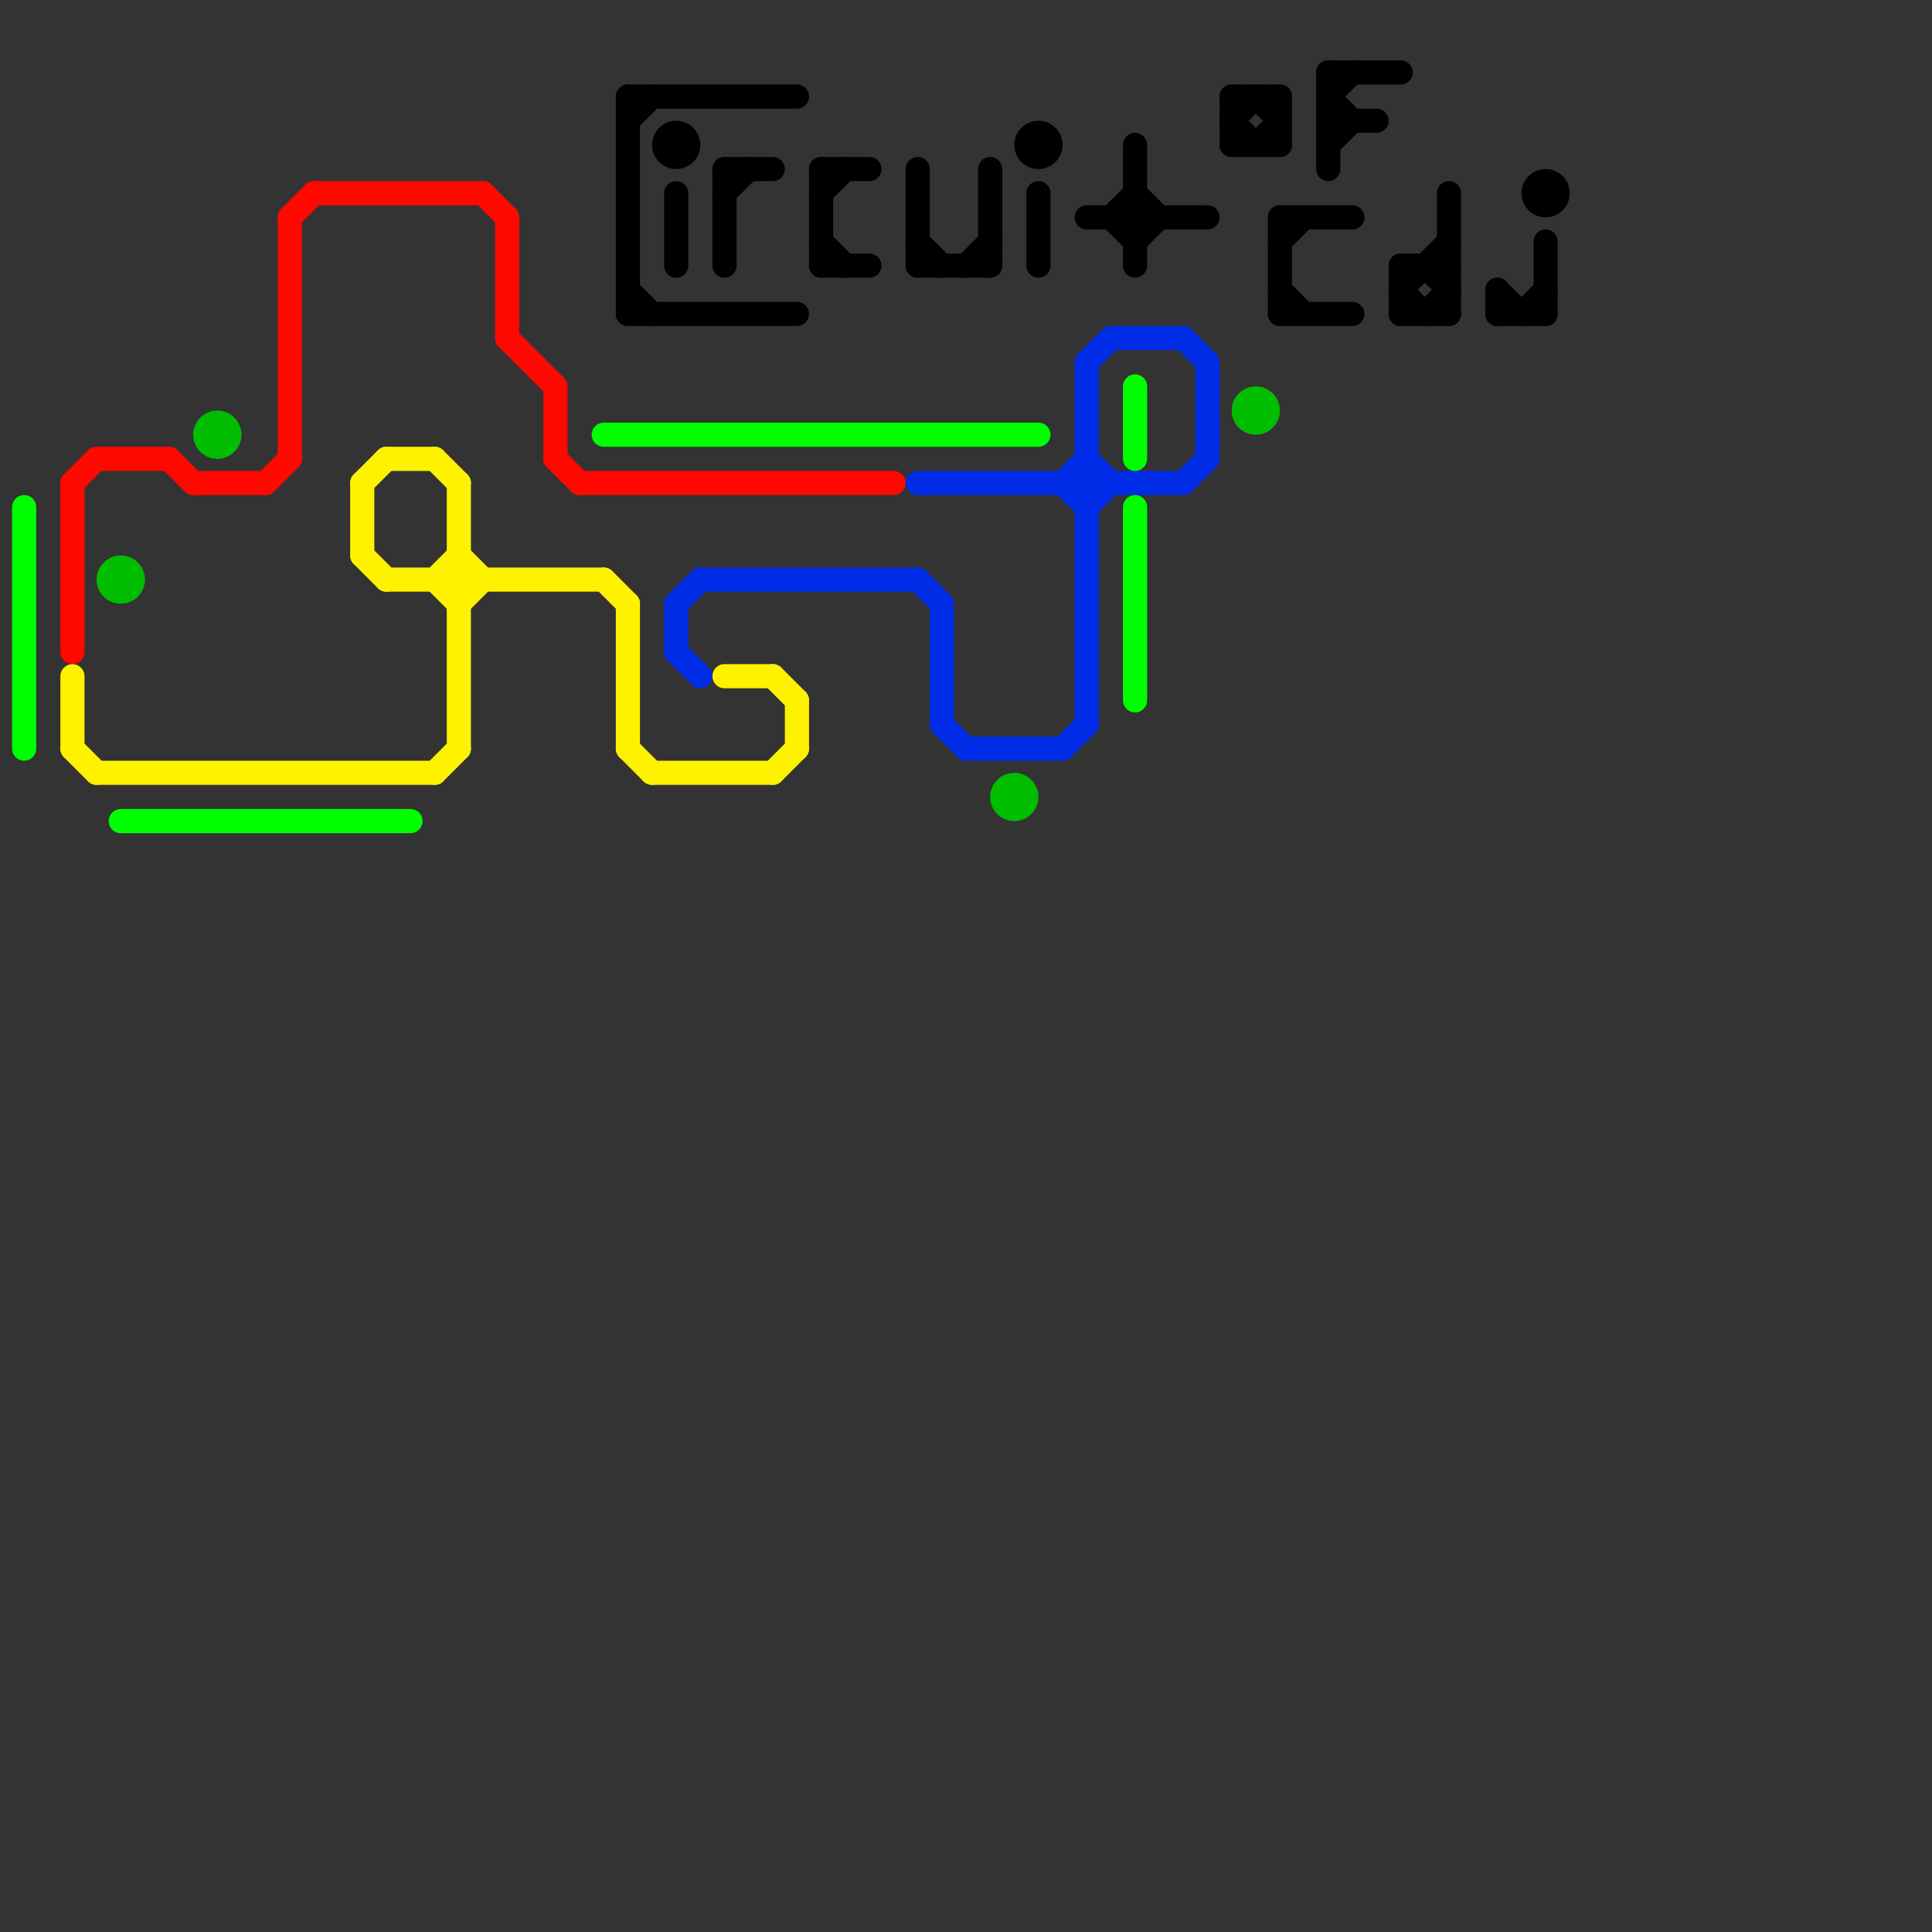 
<svg version="1.1" xmlns="http://www.w3.org/2000/svg" viewBox="0 0 80 80">
<rect x="0" y="0" width="80" height="80" fill="#333333" stroke="none"/>
<style>line { stroke-width: 1; fill: none; stroke-linecap: round; stroke-linejoin: round; } .c0 { stroke: #ff0800 } .c1 { stroke: #fff200 } .c2 { stroke: #002be6 } .c3 { stroke: #00ff00 } .c4 { stroke: #00bd00 } .c5 { stroke: #000000 } .w1 { stroke-width: 1; }</style><line class="c0 " x1="3" y1="20" x2="4" y2="19"/><line class="c0 " x1="3" y1="20" x2="3" y2="27"/><line class="c0 " x1="13" y1="8" x2="20" y2="8"/><line class="c0 " x1="23" y1="16" x2="23" y2="19"/><line class="c0 " x1="12" y1="9" x2="12" y2="19"/><line class="c0 " x1="20" y1="8" x2="21" y2="9"/><line class="c0 " x1="4" y1="19" x2="7" y2="19"/><line class="c0 " x1="8" y1="20" x2="11" y2="20"/><line class="c0 " x1="24" y1="20" x2="37" y2="20"/><line class="c0 " x1="7" y1="19" x2="8" y2="20"/><line class="c0 " x1="23" y1="19" x2="24" y2="20"/><line class="c0 " x1="11" y1="20" x2="12" y2="19"/><line class="c0 " x1="21" y1="14" x2="23" y2="16"/><line class="c0 " x1="12" y1="9" x2="13" y2="8"/><line class="c0 " x1="21" y1="9" x2="21" y2="14"/><line class="c1 " x1="33" y1="29" x2="33" y2="31"/><line class="c1 " x1="27" y1="32" x2="32" y2="32"/><line class="c1 " x1="15" y1="20" x2="16" y2="19"/><line class="c1 " x1="18" y1="24" x2="19" y2="25"/><line class="c1 " x1="4" y1="32" x2="18" y2="32"/><line class="c1 " x1="3" y1="28" x2="3" y2="31"/><line class="c1 " x1="18" y1="32" x2="19" y2="31"/><line class="c1 " x1="16" y1="19" x2="18" y2="19"/><line class="c1 " x1="15" y1="20" x2="15" y2="23"/><line class="c1 " x1="30" y1="28" x2="32" y2="28"/><line class="c1 " x1="19" y1="23" x2="20" y2="24"/><line class="c1 " x1="25" y1="24" x2="26" y2="25"/><line class="c1 " x1="16" y1="24" x2="25" y2="24"/><line class="c1 " x1="19" y1="25" x2="20" y2="24"/><line class="c1 " x1="19" y1="20" x2="19" y2="31"/><line class="c1 " x1="15" y1="23" x2="16" y2="24"/><line class="c1 " x1="26" y1="31" x2="27" y2="32"/><line class="c1 " x1="18" y1="19" x2="19" y2="20"/><line class="c1 " x1="32" y1="28" x2="33" y2="29"/><line class="c1 " x1="18" y1="24" x2="19" y2="23"/><line class="c1 " x1="3" y1="31" x2="4" y2="32"/><line class="c1 " x1="26" y1="25" x2="26" y2="31"/><line class="c1 " x1="32" y1="32" x2="33" y2="31"/><line class="c2 " x1="28" y1="25" x2="29" y2="24"/><line class="c2 " x1="40" y1="31" x2="44" y2="31"/><line class="c2 " x1="38" y1="24" x2="39" y2="25"/><line class="c2 " x1="49" y1="20" x2="50" y2="19"/><line class="c2 " x1="28" y1="25" x2="28" y2="27"/><line class="c2 " x1="46" y1="14" x2="49" y2="14"/><line class="c2 " x1="45" y1="19" x2="46" y2="20"/><line class="c2 " x1="49" y1="14" x2="50" y2="15"/><line class="c2 " x1="39" y1="25" x2="39" y2="30"/><line class="c2 " x1="44" y1="20" x2="45" y2="19"/><line class="c2 " x1="45" y1="15" x2="46" y2="14"/><line class="c2 " x1="45" y1="21" x2="46" y2="20"/><line class="c2 " x1="50" y1="15" x2="50" y2="19"/><line class="c2 " x1="38" y1="20" x2="49" y2="20"/><line class="c2 " x1="45" y1="15" x2="45" y2="30"/><line class="c2 " x1="39" y1="30" x2="40" y2="31"/><line class="c2 " x1="28" y1="27" x2="29" y2="28"/><line class="c2 " x1="44" y1="31" x2="45" y2="30"/><line class="c2 " x1="44" y1="20" x2="45" y2="21"/><line class="c2 " x1="29" y1="24" x2="38" y2="24"/><line class="c3 " x1="25" y1="18" x2="43" y2="18"/><line class="c3 " x1="47" y1="16" x2="47" y2="19"/><line class="c3 " x1="5" y1="34" x2="17" y2="34"/><line class="c3 " x1="47" y1="21" x2="47" y2="29"/><line class="c3 " x1="1" y1="21" x2="1" y2="31"/><circle cx="42" cy="33" r="1" fill="#00bd00" /><circle cx="9" cy="18" r="1" fill="#00bd00" /><circle cx="5" cy="24" r="1" fill="#00bd00" /><circle cx="52" cy="17" r="1" fill="#00bd00" /><line class="c5 " x1="28" y1="8" x2="28" y2="11"/><line class="c5 " x1="26" y1="5" x2="27" y2="4"/><line class="c5 " x1="58" y1="11" x2="60" y2="11"/><line class="c5 " x1="30" y1="7" x2="32" y2="7"/><line class="c5 " x1="63" y1="13" x2="64" y2="12"/><line class="c5 " x1="60" y1="8" x2="60" y2="13"/><line class="c5 " x1="26" y1="4" x2="33" y2="4"/><line class="c5 " x1="30" y1="8" x2="31" y2="7"/><line class="c5 " x1="26" y1="12" x2="27" y2="13"/><line class="c5 " x1="53" y1="4" x2="53" y2="6"/><line class="c5 " x1="58" y1="11" x2="58" y2="13"/><line class="c5 " x1="47" y1="8" x2="48" y2="9"/><line class="c5 " x1="45" y1="9" x2="50" y2="9"/><line class="c5 " x1="46" y1="9" x2="47" y2="8"/><line class="c5 " x1="47" y1="6" x2="47" y2="11"/><line class="c5 " x1="59" y1="13" x2="60" y2="12"/><line class="c5 " x1="55" y1="4" x2="56" y2="5"/><line class="c5 " x1="62" y1="13" x2="64" y2="13"/><line class="c5 " x1="51" y1="4" x2="53" y2="4"/><line class="c5 " x1="26" y1="4" x2="26" y2="13"/><line class="c5 " x1="38" y1="7" x2="38" y2="11"/><line class="c5 " x1="62" y1="12" x2="62" y2="13"/><line class="c5 " x1="64" y1="10" x2="64" y2="13"/><line class="c5 " x1="34" y1="11" x2="36" y2="11"/><line class="c5 " x1="53" y1="10" x2="54" y2="9"/><line class="c5 " x1="55" y1="3" x2="55" y2="7"/><line class="c5 " x1="55" y1="3" x2="58" y2="3"/><line class="c5 " x1="43" y1="8" x2="43" y2="11"/><line class="c5 " x1="58" y1="12" x2="60" y2="10"/><line class="c5 " x1="53" y1="9" x2="53" y2="13"/><line class="c5 " x1="55" y1="5" x2="57" y2="5"/><line class="c5 " x1="51" y1="5" x2="52" y2="4"/><line class="c5 " x1="53" y1="9" x2="56" y2="9"/><line class="c5 " x1="55" y1="6" x2="56" y2="5"/><line class="c5 " x1="51" y1="4" x2="51" y2="6"/><line class="c5 " x1="58" y1="13" x2="60" y2="13"/><line class="c5 " x1="30" y1="7" x2="30" y2="11"/><line class="c5 " x1="34" y1="7" x2="34" y2="11"/><line class="c5 " x1="34" y1="8" x2="35" y2="7"/><line class="c5 " x1="46" y1="9" x2="47" y2="10"/><line class="c5 " x1="38" y1="11" x2="41" y2="11"/><line class="c5 " x1="38" y1="10" x2="39" y2="11"/><line class="c5 " x1="62" y1="12" x2="63" y2="13"/><line class="c5 " x1="40" y1="11" x2="41" y2="10"/><line class="c5 " x1="51" y1="5" x2="52" y2="6"/><line class="c5 " x1="52" y1="4" x2="53" y2="5"/><line class="c5 " x1="26" y1="13" x2="33" y2="13"/><line class="c5 " x1="34" y1="10" x2="35" y2="11"/><line class="c5 " x1="51" y1="6" x2="53" y2="6"/><line class="c5 " x1="53" y1="12" x2="54" y2="13"/><line class="c5 " x1="34" y1="7" x2="36" y2="7"/><line class="c5 " x1="58" y1="12" x2="59" y2="13"/><line class="c5 " x1="41" y1="7" x2="41" y2="11"/><line class="c5 " x1="47" y1="10" x2="48" y2="9"/><line class="c5 " x1="52" y1="6" x2="53" y2="5"/><line class="c5 " x1="59" y1="11" x2="60" y2="12"/><line class="c5 " x1="55" y1="4" x2="56" y2="3"/><line class="c5 " x1="53" y1="13" x2="56" y2="13"/><circle cx="28" cy="6" r="1" fill="#000000" /><circle cx="43" cy="6" r="1" fill="#000000" /><circle cx="64" cy="8" r="1" fill="#000000" />


</svg>

